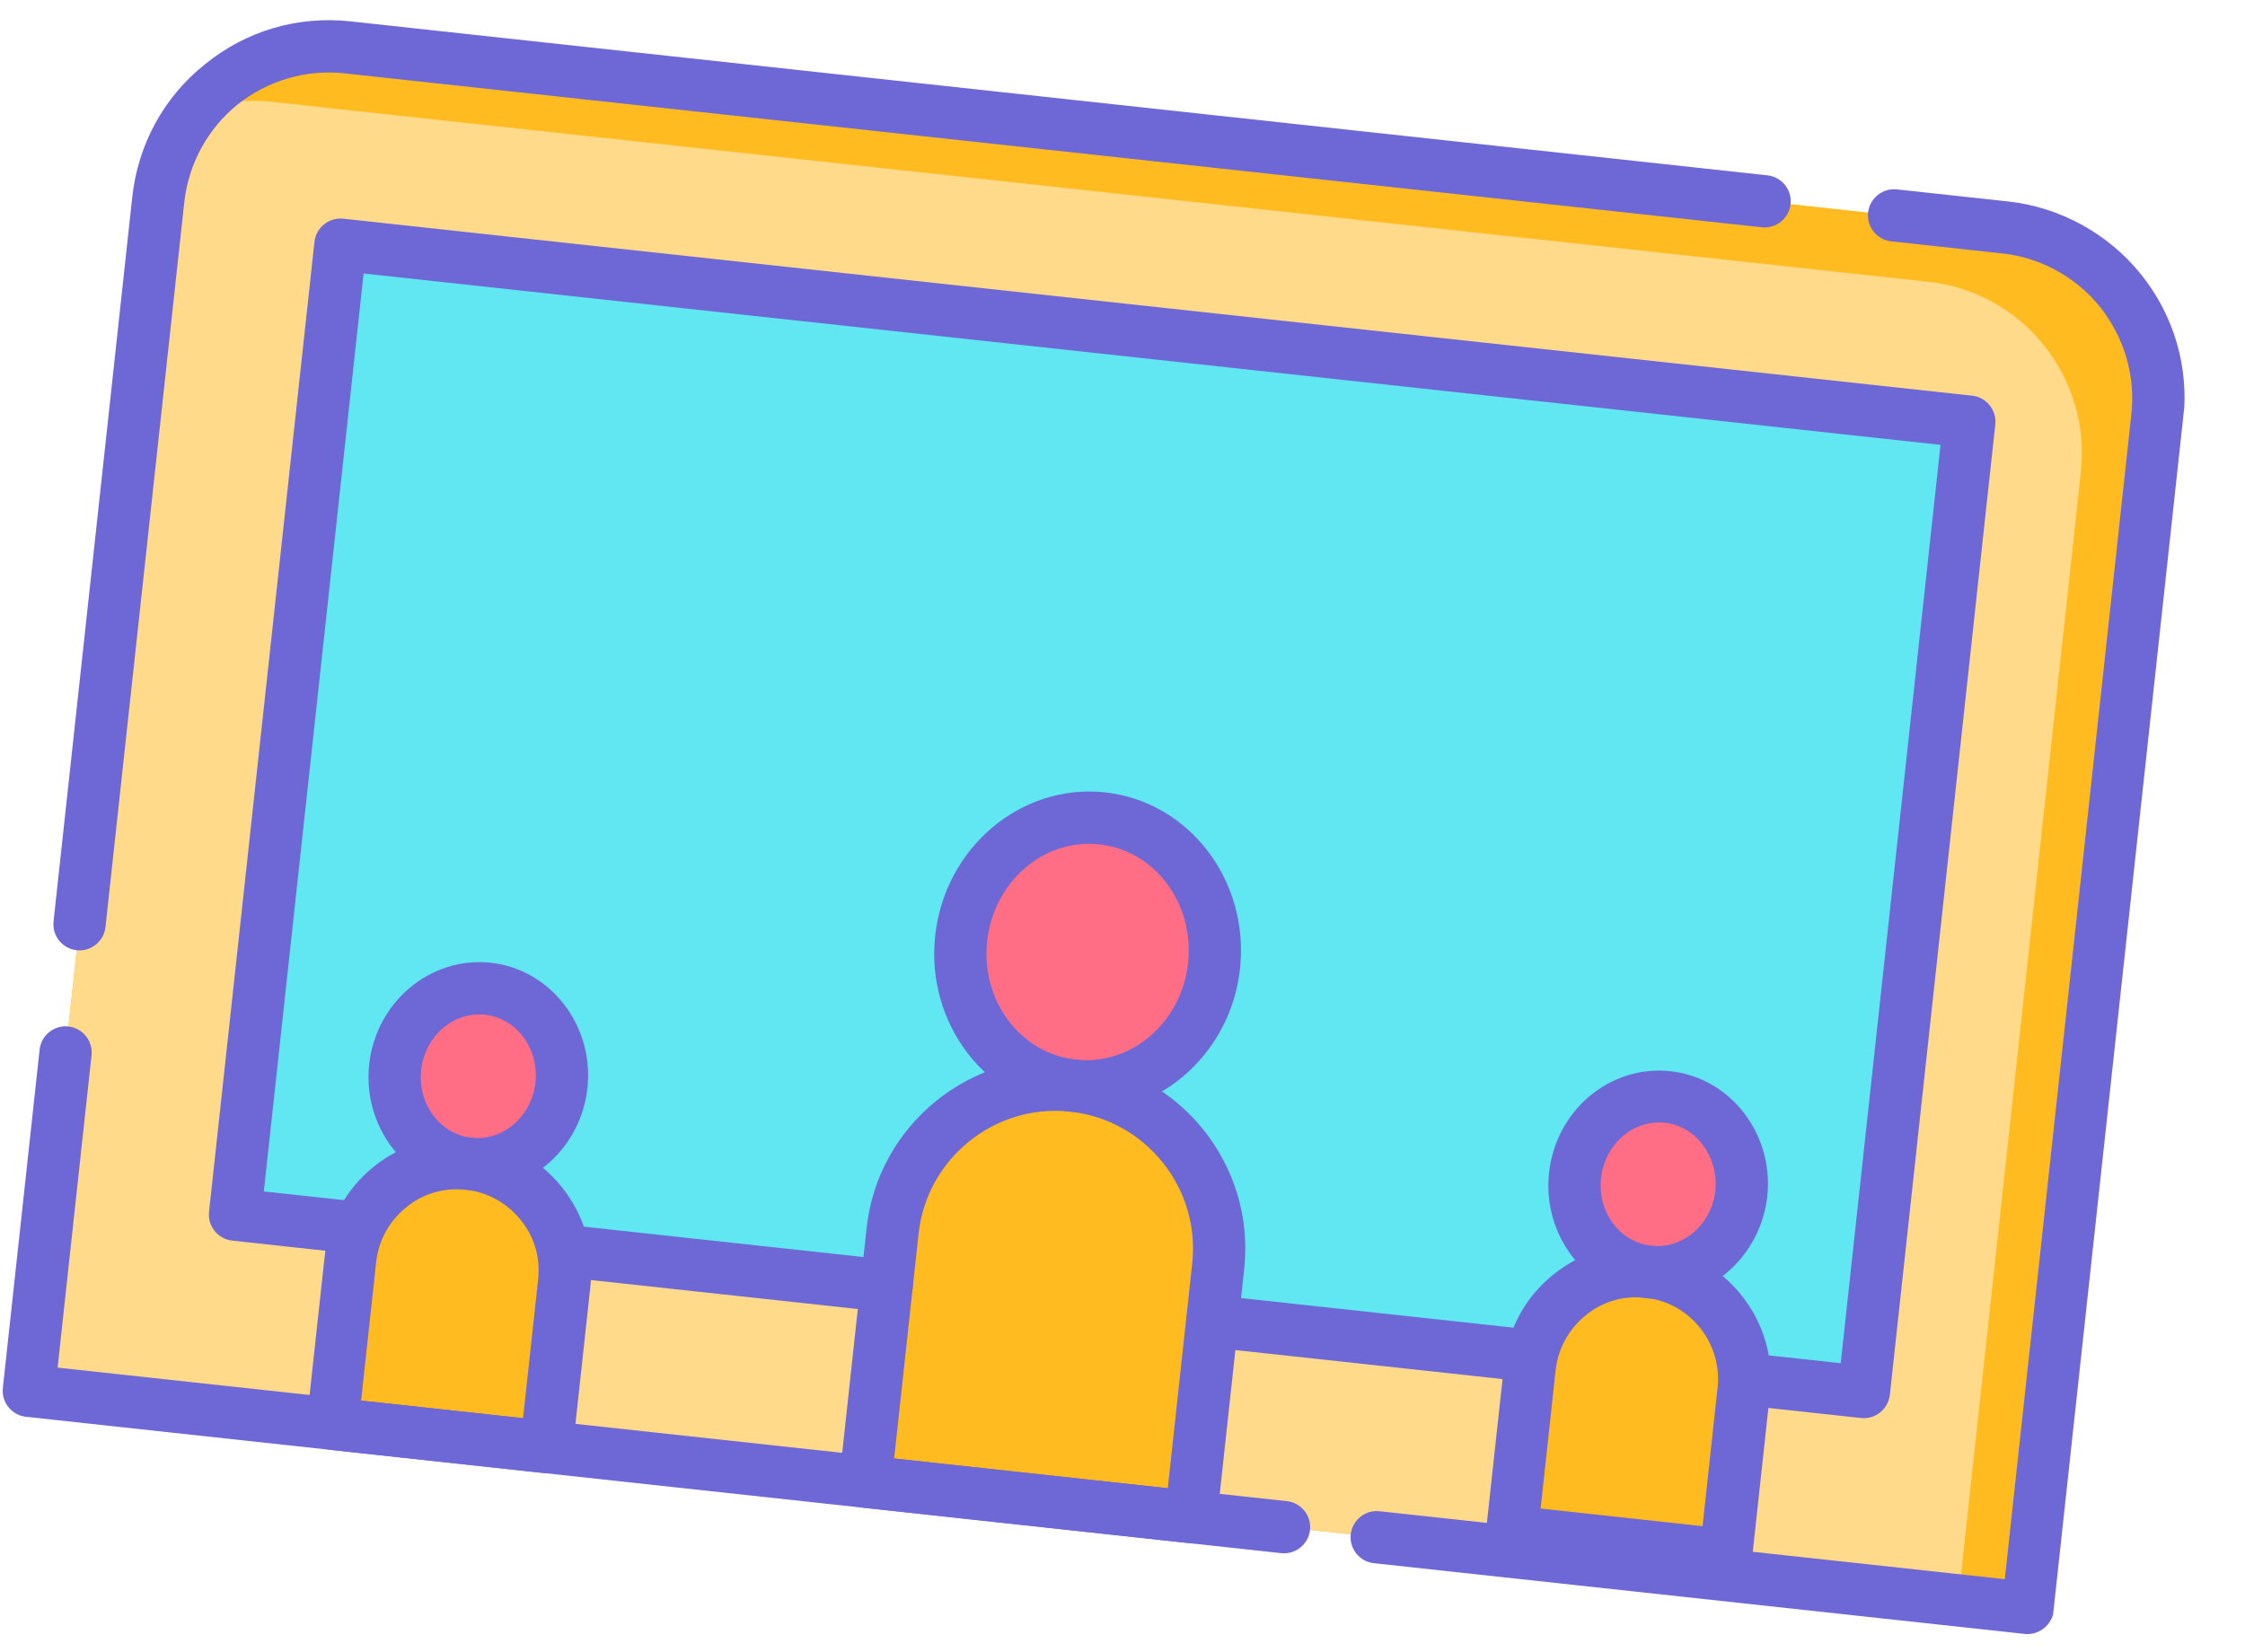 <svg width="53" height="39" viewBox="0 0 53 39" fill="none" xmlns="http://www.w3.org/2000/svg">
<g clip-path="url(#clip0)">
<path fill-rule="evenodd" clip-rule="evenodd" d="M50.921 9.848C51.037 8.774 50.719 7.704 50.045 6.865C49.381 6.027 48.395 5.485 47.332 5.37C38.419 4.401 17.126 2.088 8.202 1.118C7.139 1.003 6.07 1.321 5.232 1.996C4.393 2.671 3.852 3.647 3.736 4.721C2.798 13.354 0.68 32.84 0.68 32.84L47.865 37.967L50.921 9.848Z" fill="#FFBB1F"/>
<path fill-rule="evenodd" clip-rule="evenodd" d="M4.595 2.62C5.165 2.413 5.784 2.335 6.408 2.403C15.321 3.372 36.614 5.685 45.527 6.654C46.601 6.77 47.576 7.311 48.25 8.15C48.925 8.989 49.243 10.059 49.126 11.133L46.23 37.789L0.68 32.84C0.68 32.84 2.797 13.354 3.736 4.721C3.82 3.943 4.126 3.221 4.595 2.62Z" fill="#FFDA8B"/>
<path d="M46.492 9.957L8.037 5.778L5.548 28.681L44.003 32.859L46.492 9.957Z" fill="#60E7F1"/>
<path fill-rule="evenodd" clip-rule="evenodd" d="M28.759 29.899C28.991 27.771 27.46 25.866 25.334 25.635C23.207 25.404 21.303 26.936 21.072 29.064L20.429 34.986L28.116 35.821L28.759 29.899Z" fill="#FFBB1F"/>
<path fill-rule="evenodd" clip-rule="evenodd" d="M26.02 19.324C27.665 19.503 28.851 21.06 28.661 22.809C28.472 24.548 26.98 25.814 25.334 25.635C23.688 25.456 22.502 23.899 22.691 22.16C22.881 20.411 24.374 19.145 26.02 19.324Z" fill="#FF6E85"/>
<path fill-rule="evenodd" clip-rule="evenodd" d="M41.163 32.83C41.235 32.165 41.039 31.492 40.62 30.97C40.201 30.448 39.586 30.113 38.921 30.04C38.257 29.968 37.584 30.164 37.063 30.584C36.541 31.003 36.206 31.619 36.133 32.283L35.711 36.17L40.75 36.718L41.173 32.831L41.163 32.83Z" fill="#FFBB1F"/>
<path fill-rule="evenodd" clip-rule="evenodd" d="M39.371 25.898C40.455 26.015 41.233 27.042 41.109 28.177C40.985 29.323 40.006 30.148 38.922 30.03C37.839 29.913 37.061 28.886 37.184 27.751C37.307 26.615 38.288 25.78 39.371 25.898Z" fill="#FF6E85"/>
<path fill-rule="evenodd" clip-rule="evenodd" d="M13.318 30.28C13.39 29.616 13.194 28.942 12.775 28.421C12.356 27.899 11.741 27.563 11.077 27.491C10.412 27.419 9.739 27.615 9.218 28.034C8.697 28.454 8.361 29.069 8.289 29.734L7.866 33.621L12.906 34.169L13.328 30.282L13.318 30.28Z" fill="#FFBB1F"/>
<path fill-rule="evenodd" clip-rule="evenodd" d="M11.516 23.347C12.6 23.465 13.378 24.491 13.255 25.627C13.13 26.772 12.151 27.597 11.067 27.48C9.984 27.362 9.206 26.335 9.329 25.2C9.464 24.056 10.443 23.23 11.516 23.347Z" fill="#FF6E85"/>
<path d="M20.865 30.976L13.331 30.158C12.994 30.121 12.748 29.815 12.784 29.477C12.821 29.14 13.127 28.894 13.464 28.93L20.998 29.749C21.335 29.785 21.581 30.092 21.545 30.429C21.508 30.767 21.202 31.013 20.865 30.976Z" fill="#6E67D6"/>
<path d="M36.085 32.63L28.552 31.812C28.214 31.775 27.968 31.469 28.005 31.131C28.042 30.794 28.348 30.547 28.685 30.584L36.219 31.403C36.556 31.439 36.802 31.745 36.765 32.083C36.729 32.421 36.423 32.667 36.085 32.63Z" fill="#6E67D6"/>
<path d="M43.936 33.483L41.125 33.178C40.787 33.141 40.541 32.835 40.578 32.497C40.615 32.16 40.921 31.914 41.258 31.95L43.456 32.189L45.812 10.504L8.584 6.458L6.228 28.134L8.426 28.372C8.763 28.409 9.009 28.715 8.973 29.053C8.936 29.39 8.63 29.637 8.293 29.6L5.482 29.294C5.144 29.258 4.898 28.952 4.935 28.614L7.424 5.711C7.46 5.374 7.766 5.128 8.104 5.164L46.559 9.343C46.896 9.38 47.142 9.686 47.105 10.023L44.617 32.926C44.579 33.274 44.273 33.52 43.936 33.483Z" fill="#6E67D6"/>
<path d="M1.81 22.437C1.473 22.401 1.227 22.095 1.264 21.757L3.122 4.654C3.257 3.416 3.865 2.292 4.839 1.518C5.814 0.724 7.032 0.37 8.269 0.504L41.725 4.14C42.063 4.176 42.309 4.482 42.272 4.82C42.235 5.158 41.929 5.404 41.592 5.367L8.135 1.732C7.226 1.633 6.328 1.898 5.604 2.471C4.9 3.046 4.449 3.867 4.349 4.787L2.49 21.89C2.454 22.228 2.148 22.474 1.81 22.437Z" fill="#6E67D6"/>
<path d="M30.247 36.674L0.613 33.454C0.276 33.417 0.03 33.111 0.067 32.774L0.935 24.785C0.971 24.447 1.277 24.201 1.615 24.238C1.952 24.274 2.198 24.581 2.161 24.918L1.36 32.293L30.38 35.446C30.718 35.483 30.964 35.789 30.927 36.127C30.89 36.464 30.584 36.711 30.247 36.674Z" fill="#6E67D6"/>
<path d="M47.798 38.581L32.435 36.911C32.097 36.875 31.851 36.569 31.888 36.231C31.925 35.894 32.231 35.647 32.568 35.684L47.329 37.288L50.317 9.782C50.416 8.872 50.152 7.974 49.579 7.249C49.014 6.546 48.175 6.082 47.276 5.985L44.649 5.699C44.311 5.663 44.065 5.356 44.102 5.019C44.139 4.681 44.445 4.435 44.782 4.472L47.409 4.757C48.636 4.89 49.777 5.522 50.542 6.474C51.326 7.449 51.68 8.668 51.545 9.905L48.49 38.025C48.442 38.371 48.136 38.618 47.798 38.581Z" fill="#6E67D6"/>
<path d="M28.049 36.435L20.362 35.6C20.025 35.563 19.779 35.257 19.816 34.919L20.459 28.997C20.726 26.542 22.947 24.755 25.401 25.021C27.854 25.288 29.64 27.51 29.373 29.965L28.729 35.888C28.693 36.225 28.387 36.472 28.049 36.435ZM21.109 34.439L27.569 35.141L28.146 29.832C28.34 28.052 27.046 26.442 25.267 26.249C23.489 26.055 21.879 27.35 21.686 29.13L21.109 34.439Z" fill="#6E67D6"/>
<path d="M25.267 26.249C23.284 26.033 21.852 24.17 22.078 22.094C22.304 20.017 24.103 18.495 26.086 18.71C28.07 18.925 29.501 20.789 29.274 22.875C29.05 24.942 27.25 26.464 25.267 26.249ZM25.953 19.938C24.645 19.795 23.458 20.815 23.305 22.227C23.152 23.628 24.092 24.879 25.401 25.021C26.709 25.163 27.895 24.144 28.048 22.742C28.201 21.331 27.262 20.08 25.953 19.938Z" fill="#6E67D6"/>
<path d="M40.674 37.331L35.634 36.783C35.297 36.746 35.051 36.44 35.087 36.103L35.51 32.216C35.601 31.377 36.014 30.625 36.671 30.096C37.328 29.567 38.151 29.325 38.989 29.416C39.827 29.508 40.579 29.92 41.107 30.578C41.636 31.236 41.877 32.059 41.786 32.898L41.364 36.785C41.317 37.121 41.011 37.367 40.674 37.331ZM36.381 35.622L40.194 36.037L40.549 32.763C40.604 32.262 40.453 31.749 40.134 31.352C39.815 30.955 39.357 30.698 38.846 30.643C38.334 30.587 37.833 30.73 37.435 31.059C37.038 31.378 36.781 31.847 36.726 32.348L36.371 35.621L36.381 35.622Z" fill="#6E67D6"/>
<path d="M38.855 30.654C37.434 30.5 36.41 29.167 36.57 27.694C36.731 26.211 38.016 25.14 39.437 25.294C40.858 25.449 41.882 26.781 41.722 28.254C41.552 29.726 40.266 30.807 38.855 30.654ZM39.305 26.511C38.559 26.43 37.885 27.02 37.798 27.817C37.71 28.625 38.243 29.335 38.989 29.416C39.736 29.497 40.41 28.908 40.496 28.111C40.573 27.312 40.041 26.591 39.305 26.511Z" fill="#6E67D6"/>
<path d="M12.828 34.781L7.789 34.234C7.452 34.197 7.206 33.891 7.242 33.553L7.665 29.666C7.756 28.828 8.168 28.075 8.826 27.547C9.483 27.018 10.306 26.776 11.144 26.867C11.982 26.958 12.734 27.371 13.262 28.029C13.791 28.686 14.032 29.509 13.941 30.348L13.519 34.235C13.472 34.572 13.166 34.818 12.828 34.781ZM8.536 33.073L12.348 33.487L12.704 30.214C12.76 29.702 12.618 29.201 12.289 28.802C11.97 28.406 11.511 28.149 11 28.093C10.489 28.038 9.988 28.18 9.59 28.509C9.193 28.828 8.937 29.287 8.881 29.798L8.525 33.072L8.536 33.073Z" fill="#6E67D6"/>
<path d="M11.001 28.093C9.58 27.939 8.556 26.606 8.716 25.133C8.876 23.66 10.162 22.579 11.583 22.733C13.004 22.888 14.028 24.22 13.868 25.693C13.708 27.166 12.422 28.248 11.001 28.093ZM11.45 23.961C10.704 23.88 10.03 24.469 9.943 25.267C9.856 26.064 10.388 26.785 11.134 26.866C11.88 26.947 12.555 26.358 12.641 25.56C12.728 24.762 12.196 24.042 11.45 23.961Z" fill="#6E67D6"/>
</g>
<defs>
<clipPath id="clip0">
<rect width="48.697" height="33.584" fill="white" transform="translate(3.628) rotate(6.201)"/>
</clipPath>
</defs>
</svg>
